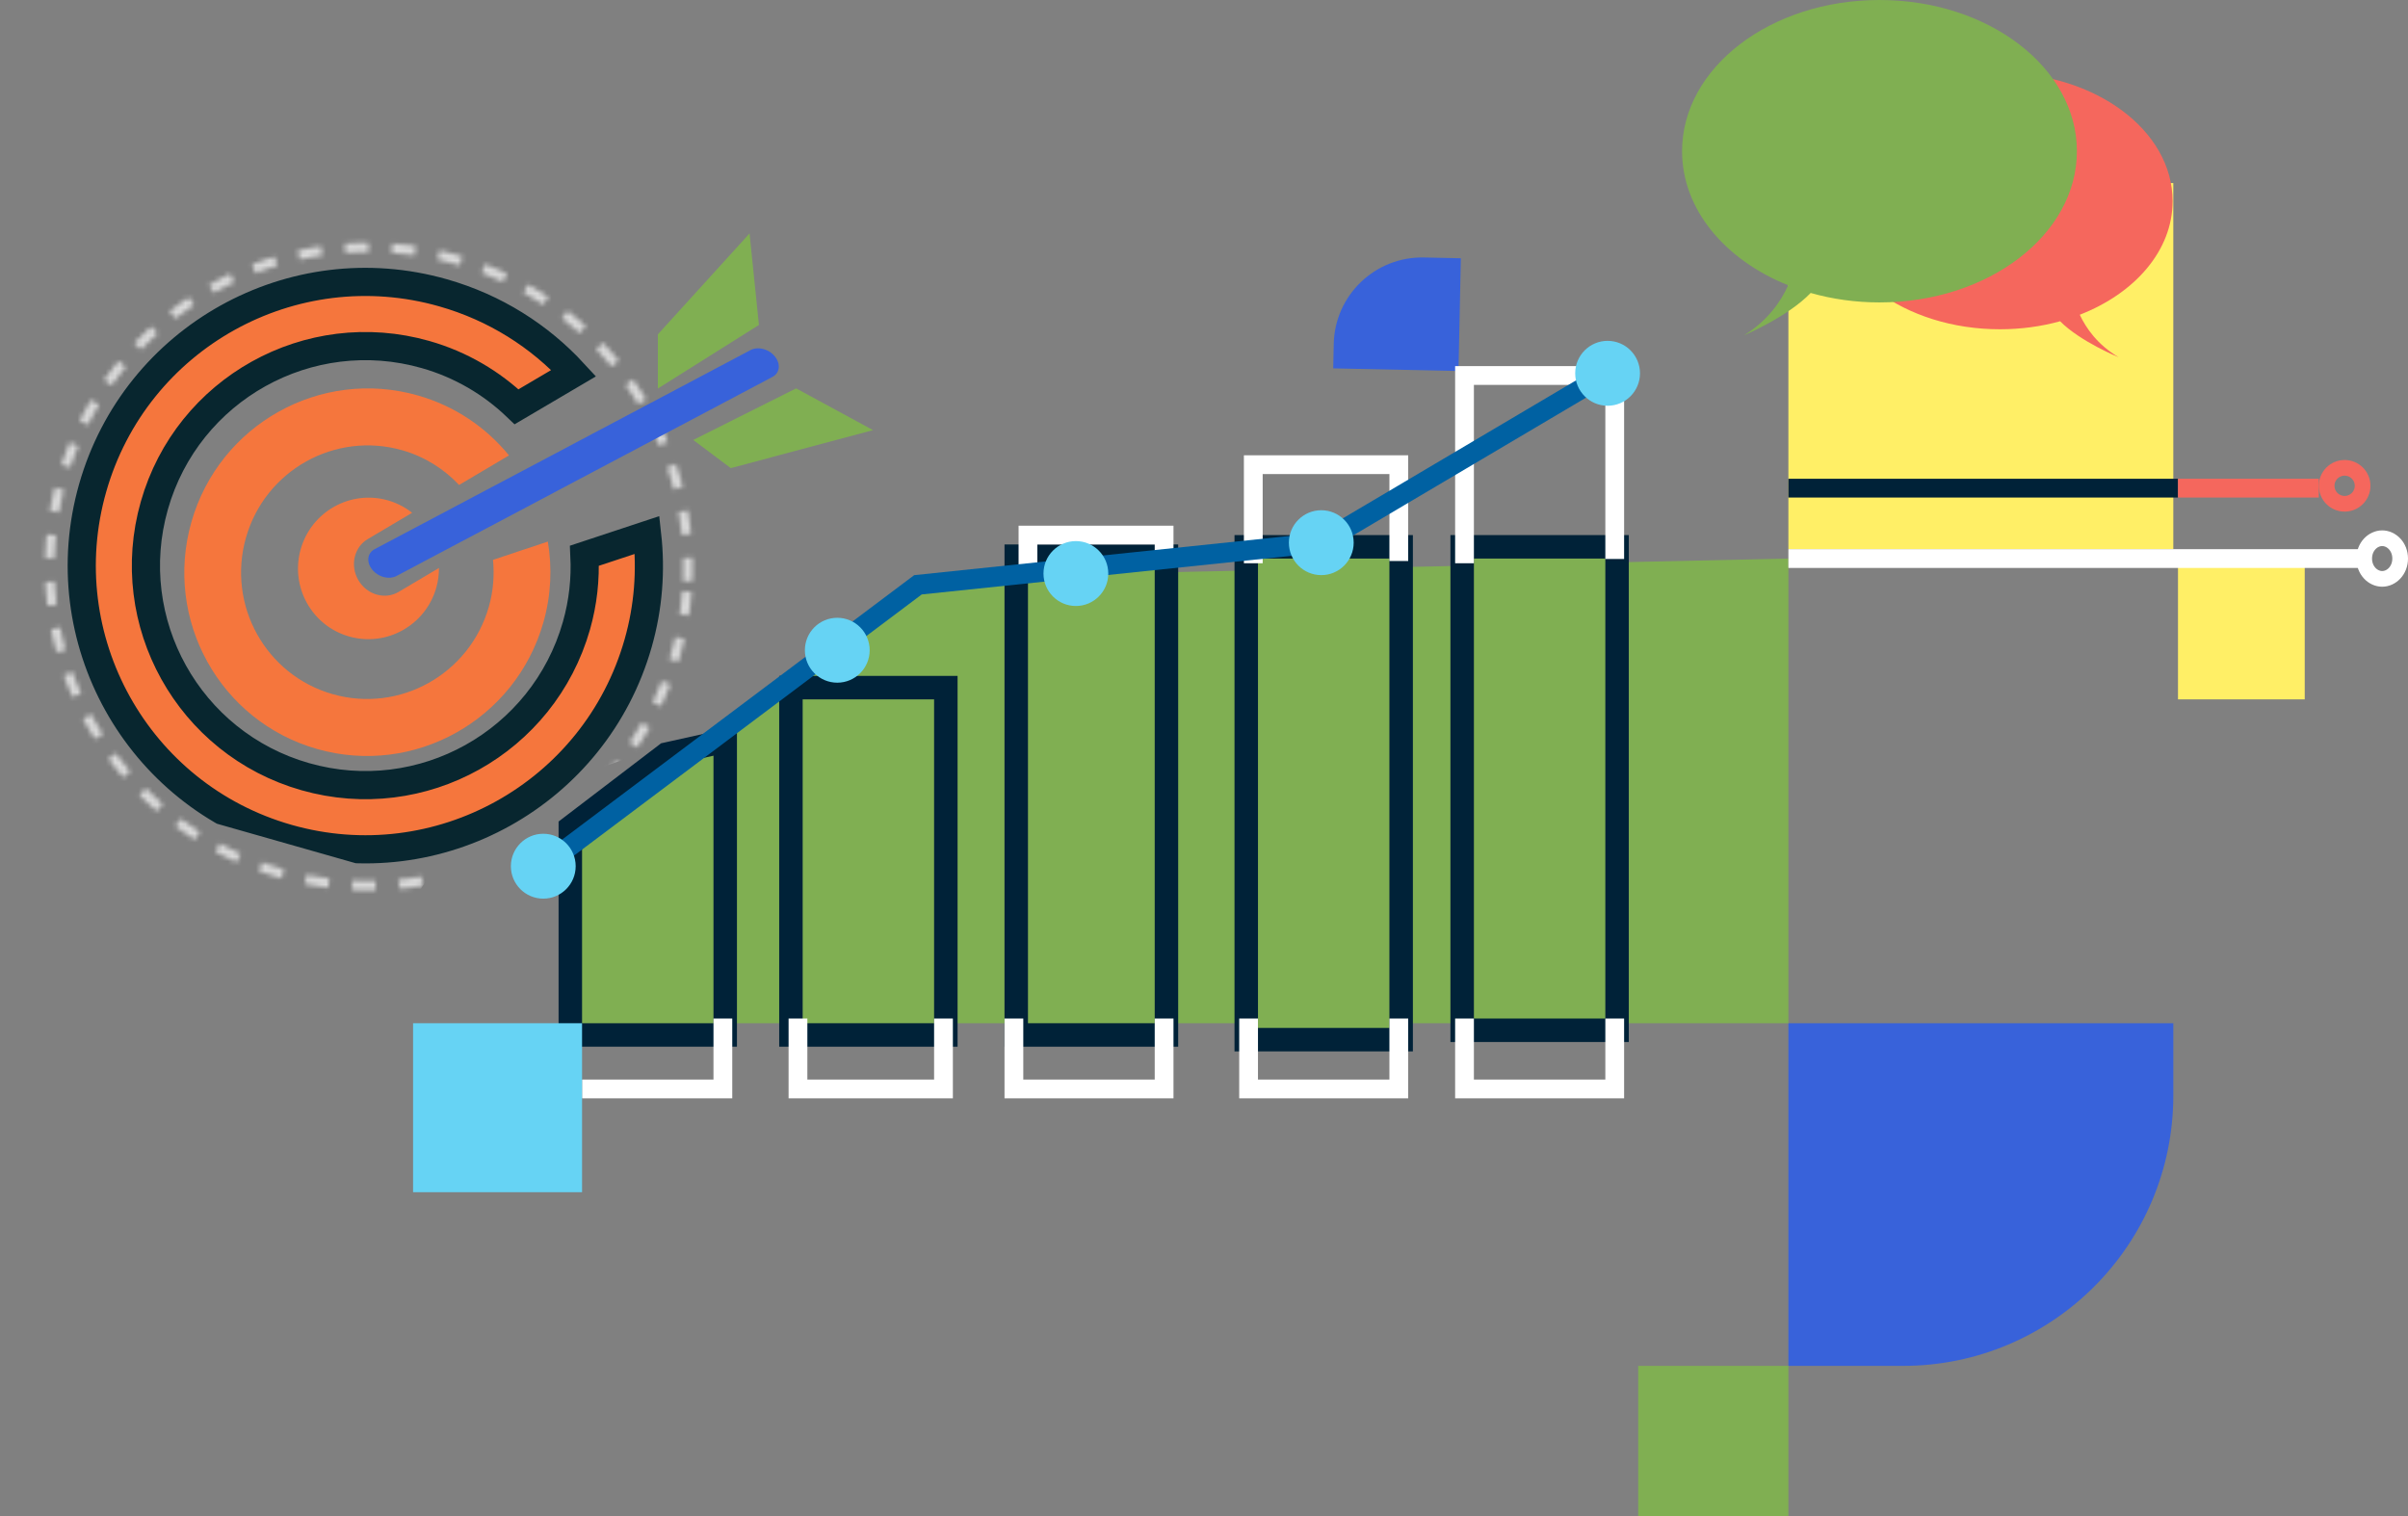 <svg xmlns="http://www.w3.org/2000/svg" width="513" height="323" viewBox="0 0 513 323" fill="none"><rect x="0" y="0" width="513" height="323" fill="#808080" stroke="none"/><rect x="381" y="39" width="82" height="78" fill="#FFEF66"></rect><path d="M463 233.396C463 265.21 437.21 291 405.396 291L381 291L381 218L463 218L463 233.396Z" fill="#3862DA"></path><path d="M284.138 73.28C284.356 62.888 292.957 54.64 303.349 54.858L311.219 55.023L310.715 79.041L284.029 78.481L284.138 73.28Z" fill="#3862DA"></path><path d="M127 179.853L151.946 156.239L195.489 123.087L381 119V218H127V179.853Z" fill="#80AF52"></path><mask id="mask0_1205_1235" style="mask-type:alpha" maskUnits="userSpaceOnUse" x="9" y="51" width="139" height="139"><circle cx="78.573" cy="120.7" r="67.987" transform="rotate(4.495 78.573 120.7)" stroke="white" stroke-width="2" stroke-dasharray="5 5"></circle></mask><g mask="url(#mask0_1205_1235)"><path d="M-7.806 26.499L143.297 49.389L167.797 149.389L100.297 173.389L85.297 195.889L10.297 212.889L-7.806 26.499Z" fill="#D9D9D9"></path></g><g clip-path="url(#clip0_1205_1235)"><path d="M87.805 109.248C86.308 108.068 84.574 107.156 82.635 106.603C74.656 104.332 66.347 108.978 64.066 116.988C61.786 124.997 66.4 133.332 74.378 135.603C82.353 137.874 90.667 133.219 92.947 125.211C93.345 123.813 93.523 122.405 93.514 121.01L84.937 126.098C83.533 126.932 81.87 127.137 80.262 126.679C78.629 126.215 77.246 125.12 76.347 123.605C75.447 122.071 75.174 120.213 75.612 118.535C76.019 116.966 76.981 115.659 78.337 114.857L87.805 109.248Z" fill="#F5763D"></path><path d="M104.142 129.268C100.056 143.622 85.164 151.96 70.877 147.892C56.586 143.823 48.316 128.891 52.402 114.537C56.487 100.191 71.382 91.854 85.674 95.923C90.488 97.294 94.601 99.922 97.803 103.324L108.439 97.028C103.58 91.076 96.931 86.502 88.999 84.243C68.285 78.346 46.695 90.429 40.774 111.226C34.85 132.032 46.838 153.676 67.552 159.574C88.259 165.469 109.848 153.382 115.771 132.579C117.419 126.789 117.647 120.945 116.715 115.382L105.029 119.274C105.348 122.544 105.096 125.92 104.142 129.268Z" fill="#F5763D"></path><path d="M65.048 165.475C89.879 172.545 115.736 158.138 122.808 133.296C124.228 128.312 124.746 123.295 124.51 118.399L137.87 113.978C138.706 121.51 138.152 129.307 135.951 137.038C126.811 169.141 93.388 187.759 61.304 178.625C29.208 169.486 10.601 136.057 19.742 103.952C28.878 71.862 62.301 53.248 94.398 62.386C105.48 65.541 114.943 71.596 122.222 79.495L110.053 86.663C104.759 81.599 98.203 77.682 90.655 75.533C65.817 68.461 39.953 82.865 32.884 107.694C25.811 132.536 40.209 158.403 65.048 165.475Z" fill="#F5763D" stroke="#08262F" stroke-width="6"></path><path d="M165.075 75.939C164.406 75.103 163.438 74.543 162.451 74.317C161.566 74.116 160.653 74.184 159.916 74.573L138.447 85.945L126.289 92.379L116.531 97.558L103.883 104.25L92.133 110.474L79.802 117.004C78.239 117.834 78.009 119.781 79.301 121.365C79.981 122.193 80.936 122.758 81.921 122.983C82.803 123.184 83.717 123.112 84.458 122.719L96.325 116.428L108.429 110.031L121.091 103.315L130.892 98.129L143.06 91.684L164.587 80.291C166.139 79.462 166.364 77.514 165.075 75.939Z" fill="#3862DA"></path></g><path d="M161.683 69.234L159.683 49.733L140.152 71.233L140.152 82.775L161.683 69.234Z" fill="#80AF52"></path><rect x="464" y="120" width="27" height="29" fill="#FFEF66"></rect><path d="M426.065 15.543C446.381 15.543 462.85 27.767 462.85 42.846C462.85 53.369 454.824 62.497 443.075 67.056C444.392 69.874 446.845 73.451 451.355 76.109C451.355 76.109 443.181 72.783 438.886 68.443C434.893 69.547 430.574 70.151 426.065 70.151C405.75 70.151 389.28 57.927 389.28 42.847C389.28 27.767 405.75 15.543 426.065 15.543Z" fill="#F5675D"></path><path d="M400.404 0C377.177 0 358.349 14.423 358.349 32.215C358.349 44.63 367.524 55.399 380.957 60.778C379.45 64.104 376.646 68.324 371.49 71.459C371.49 71.459 380.836 67.536 385.745 62.415C390.311 63.717 395.248 64.43 400.404 64.43C423.631 64.43 442.461 50.007 442.461 32.215C442.461 14.423 423.631 0 400.404 0Z" fill="#80AF52"></path><path d="M152 220.5H154.5V218V161V157.883L151.458 158.56L142.458 160.56L141.921 160.679L141.483 161.013L122.483 175.513L121.5 176.263V177.5V189.5V218V220.5H124H152Z" fill="#80AF52" stroke="#002238" stroke-width="5"></path><path d="M201.5 149V146.5H199H171H168.5V149V218V220.5H171H199H201.5V218V149Z" fill="#80AF52" stroke="#002238" stroke-width="5"></path><path d="M248.5 121V118.5H246H219H216.5V121V218V220.5H219H246H248.5V218V121Z" fill="#80AF52" stroke="#002238" stroke-width="5"></path><path d="M298.5 119V116.5H296H268H265.5V119V219V221.5H268H296H298.5V219V119Z" fill="#80AF52" stroke="#002238" stroke-width="5"></path><path d="M344.5 119V116.5H342H314H311.5V119V217V219.5H314H342H344.5V217V119Z" fill="#80AF52" stroke="#002238" stroke-width="5"></path><path d="M312 217L312 232L344 232L344 217" stroke="white" stroke-width="4"></path><path d="M344 119.091V80H312V120" stroke="white" stroke-width="4"></path><path d="M298 119.523V99H267V120" stroke="white" stroke-width="4"></path><path d="M248 120.841V114H219V121" stroke="white" stroke-width="4"></path><path d="M266 217L266 232L298 232L298 217" stroke="white" stroke-width="4"></path><path d="M216 217L216 232L248 232L248 217" stroke="white" stroke-width="4"></path><path d="M170 217L170 232L201 232L201 217" stroke="white" stroke-width="4"></path><path d="M124 232L154 232L154 217" stroke="white" stroke-width="4"></path><path d="M169.611 82.744L185.995 91.642L155.683 99.733L147.683 93.734L169.611 82.744Z" fill="#80AF52"></path><line x1="503" y1="119" x2="381" y2="119" stroke="white" stroke-width="4"></line><line x1="464" y1="104" x2="381" y2="104" stroke="#002238" stroke-width="4"></line><line x1="494" y1="104" x2="464" y2="104" stroke="#F5675D" stroke-width="4"></line><path d="M507.5 114.67C509.481 114.67 511.33 116.469 511.33 119C511.33 121.531 509.481 123.33 507.5 123.33C505.519 123.33 503.67 121.531 503.67 119C503.67 116.469 505.519 114.67 507.5 114.67Z" stroke="white" stroke-width="3.34"></path><path d="M499.5 99.67C501.615 99.67 503.33 101.385 503.33 103.5C503.33 105.615 501.615 107.33 499.5 107.33C497.385 107.33 495.67 105.615 495.67 103.5C495.67 101.385 497.385 99.67 499.5 99.67Z" stroke="#F5675D" stroke-width="3.34"></path><path d="M117.015 186.243L114.467 182.841L194.757 122.539L280.806 113.55L341.404 77.701L343.563 81.361L282.168 117.681L196.365 126.647L117.015 186.243Z" fill="#0061A2"></path><path d="M122.642 184.544C122.642 188.361 119.552 191.457 115.74 191.457C111.928 191.457 108.837 188.361 108.837 184.544C108.837 180.728 111.928 177.631 115.74 177.631C119.552 177.631 122.642 180.728 122.642 184.544Z" fill="#66D3F4"></path><path d="M236.108 122.195C236.108 126.011 233.018 129.108 229.205 129.108C225.394 129.108 222.303 126.011 222.303 122.195C222.303 118.374 225.394 115.281 229.205 115.281C233.018 115.281 236.108 118.375 236.108 122.195Z" fill="#66D3F4"></path><path d="M185.275 138.533C185.275 142.35 182.185 145.447 178.372 145.447C174.561 145.447 171.47 142.35 171.47 138.533C171.47 134.713 174.561 131.62 178.372 131.62C182.185 131.62 185.275 134.714 185.275 138.533Z" fill="#66D3F4"></path><path d="M288.388 115.616C288.388 119.433 285.297 122.53 281.484 122.53C277.673 122.53 274.582 119.433 274.582 115.616C274.582 111.8 277.673 108.703 281.484 108.703C285.297 108.703 288.388 111.8 288.388 115.616Z" fill="#66D3F4"></path><path d="M349.384 79.531C349.384 83.348 346.295 86.445 342.482 86.445C338.67 86.445 335.58 83.348 335.58 79.531C335.58 75.715 338.671 72.618 342.482 72.618C346.295 72.618 349.384 75.715 349.384 79.531Z" fill="#66D3F4"></path><rect x="88" y="218" width="36" height="36" fill="#66D3F4"></rect><rect x="349" y="291" width="32" height="32" fill="#80AF52"></rect><defs><clipPath id="clip0_1205_1235"><rect width="139.151" height="133.436" fill="white" transform="translate(36.538 34) rotate(15.892)"></rect></clipPath></defs></svg>